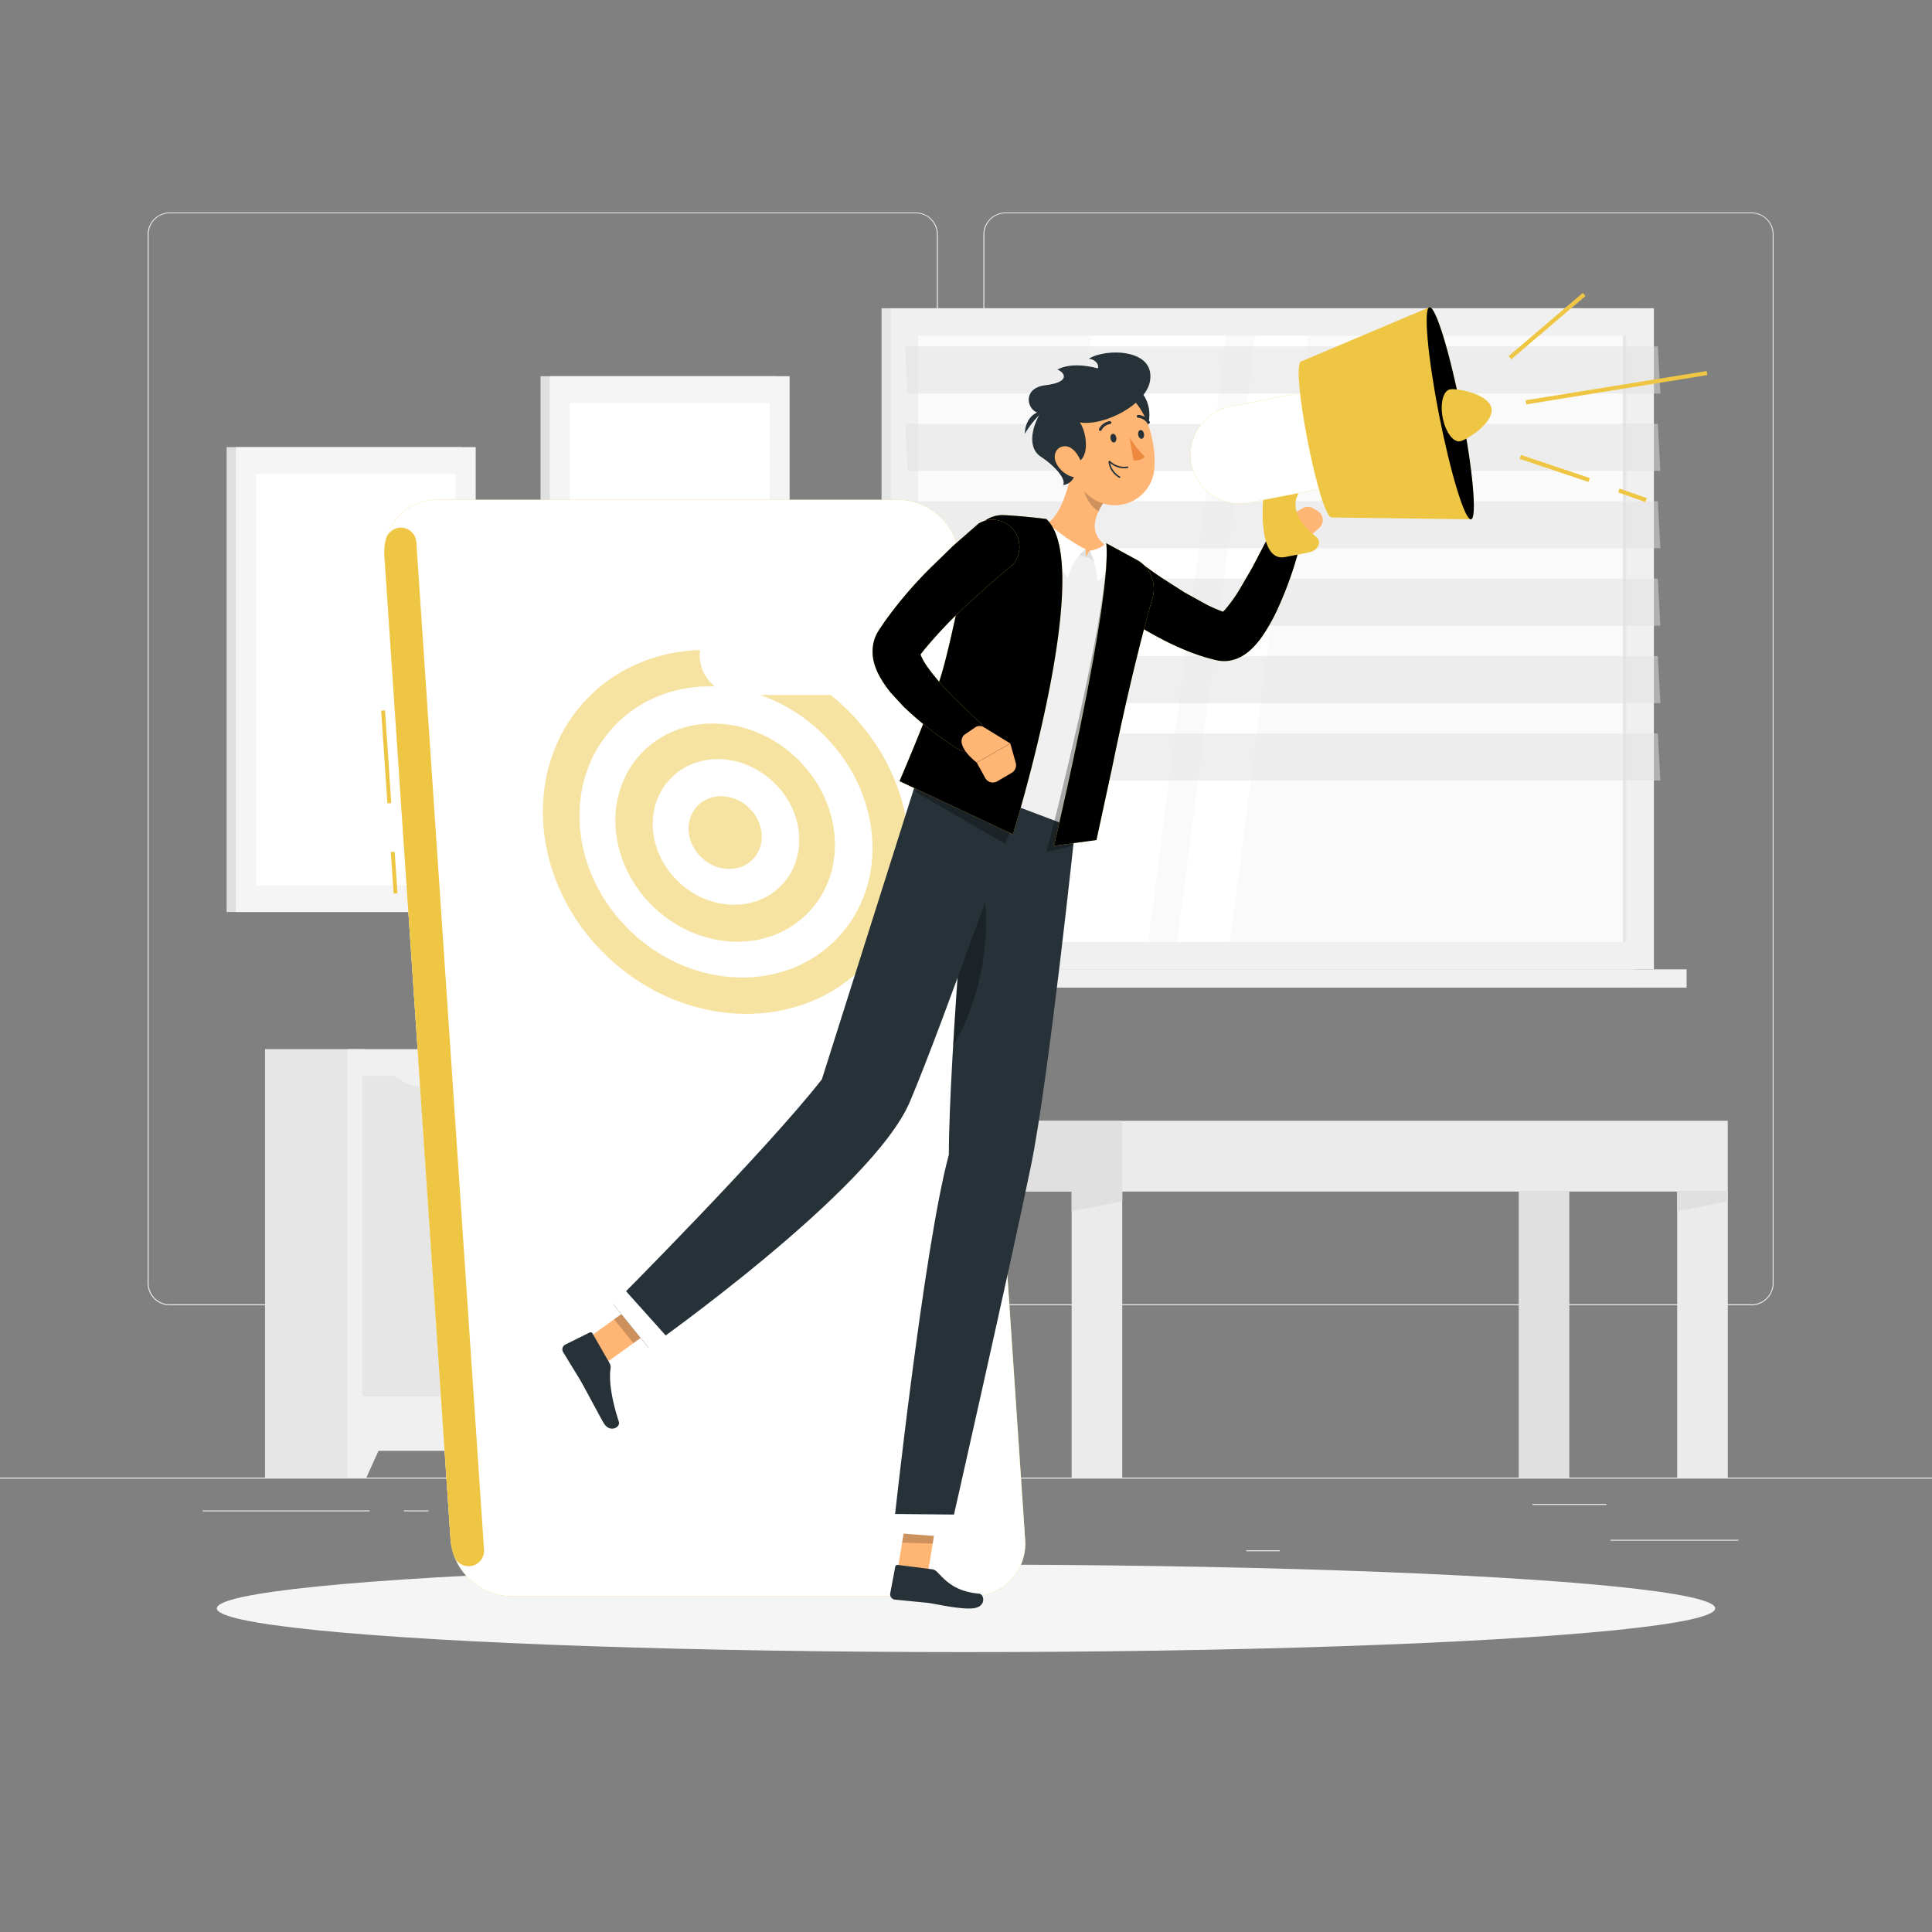 <svg xmlns="http://www.w3.org/2000/svg" xmlns:xlink="http://www.w3.org/1999/xlink" xmlns:v="https://vecta.io/nano" viewBox="0 0 500 500"><rect x="0" y="0" width="500" height="500" fill="#808080" stroke="none"/><style><![CDATA[.B{fill:#fff}.C{fill:#eec643}.D{fill:#263238}.E{fill:#e6e6e6}.F{opacity:.2}.G{fill:#f0f0f0}.H{fill:#e0e0e0}.I{opacity:.3}.J{fill:#ffb573}.K{fill:#ebebeb}.L{fill:#f5f5f5}]]></style><path d="M0 382.4h500v.25H0zm416.78 16.09h33.12v.25h-33.12zm-94.25 2.72h8.69v.25h-8.69zm74.06-12h19.19v.25h-19.19zm-344.13 1.68h43.19v.25H52.46zm52.1 0h6.33v.25h-6.33zm26.91 4.22h93.68v.25h-93.68zM237 337.8H43.91a5.71 5.71 0 0 1-5.7-5.71V60.66a5.71 5.71 0 0 1 5.7-5.66H237a5.71 5.71 0 0 1 5.71 5.71v271.38a5.71 5.71 0 0 1-5.71 5.71zM43.91 55.2a5.46 5.46 0 0 0-5.45 5.46v271.43a5.46 5.46 0 0 0 5.45 5.46H237a5.47 5.47 0 0 0 5.46-5.46V60.66A5.47 5.47 0 0 0 237 55.2zm409.4 282.6h-193.1a5.72 5.72 0 0 1-5.71-5.71V60.66a5.72 5.72 0 0 1 5.71-5.66h193.1a5.71 5.71 0 0 1 5.69 5.66v271.43a5.71 5.71 0 0 1-5.69 5.71zM260.21 55.2a5.47 5.47 0 0 0-5.46 5.46v271.43a5.47 5.47 0 0 0 5.46 5.46h193.1a5.47 5.47 0 0 0 5.46-5.46V60.66a5.47 5.47 0 0 0-5.46-5.46z" class="K"></path><path d="M228.15 79.78h194.79v171.1H228.15z" class="E"></path><path d="M230.53 79.78h197.5v171.1h-197.5z" class="G"></path><path d="M228.15 250.87h194.79v4.72H228.15z" class="E"></path><path d="M238.99 250.87h197.5v4.72h-197.5z" class="G"></path><path d="M420.91 86.89v156.88H237.64V86.89z" fill="#fafafa"></path><path d="M262.17 243.76l20.21-156.87h34.99l-20.22 156.87h-34.98zm42.49 0l20.22-156.87h13.64L318.3 243.76h-13.64z" class="B"></path><path d="M420.92 86.88v156.88h-.9V86.88z" class="E"></path><g class="H"><path d="M429.7 101.84H234.91l-.65-12.19h194.79l.65 12.19zm0 20.03H234.91l-.65-12.18h194.79l.65 12.18zm0 20.03H234.91l-.65-12.18h194.79l.65 12.18zm0 20.04H234.91l-.65-12.19h194.79l.65 12.19zm0 20.03H234.91l-.65-12.19h194.79l.65 12.19zm0 20.03H234.91l-.65-12.19h194.79l.65 12.19z" opacity=".5"></path><path d="M58.65 115.72h60.85v120.31H58.65z"></path></g><path d="M61.06 115.72h62.05v120.31H61.06z" class="L"></path><path d="M66.25 229.07V122.68h51.65v106.39z" class="B"></path><path d="M139.89 97.36h60.85v120.31h-60.85z" class="H"></path><path d="M142.3 97.36h62.05v120.31H142.3z" class="L"></path><path d="M147.5 210.71V104.32h51.66v106.39z" class="B"></path><path d="M164.32 271.52h25.61V382.4h-25.61z" class="E"></path><path d="M185.07 382.4h4.86v-11.29h-9.96l5.1 11.29z" class="G"></path><path d="M68.59 271.52H94.2V382.4H68.59z" class="E"></path><path d="M89.95 271.52h99.98v103.95H89.95z" class="G"></path><path d="M141.57 361.35v-82.92h44.58v82.92zm-47.85 0v-82.92h44.58v82.92z" class="E"></path><path d="M120.43 281.6h-8.82a15.62 15.62 0 0 1-10.13-3.6h29.08a15.62 15.62 0 0 1-10.13 3.6zm48.3 0h-8.82a15.6 15.6 0 0 1-10.13-3.6h29.08a15.62 15.62 0 0 1-10.13 3.6zM94.82 382.4h-4.87v-11.29h9.97l-5.1 11.29z" class="G"></path><path d="M113.42,260.94s.76,10.58,29.91,10.58,29.91-10.58,29.91-10.58Z" class="E"></path><path d="M447.14 308.37H228.32v-18.32h218.82z" class="K"></path><path d="M290.44 308.37h-62.11v-18.32h62.11z" class="H"></path><path d="M447.15 382.4h-13.1v-74.03h13.1z" class="K"></path><path d="M434.05 313.5l13.1-2.56v-2.57h-13.1v5.13zm-192.63 68.9h-13.1v-74.03h13.1z" class="H"></path><path d="M290.44 382.4h-13.1v-74.03h13.1z" class="K"></path><path d="M277.34 313.5l13.1-2.56v-2.57h-13.1v5.13zm128.8 68.9h-13.1v-74.03h13.1z" class="H"></path><ellipse cx="250" cy="416.24" rx="193.89" ry="11.32" class="L"></ellipse><use xlink:href="#B" class="C"></use><use xlink:href="#B" class="B I"></use><path d="M98.649 183.906l.998-.067 1.611 23.996-.998.067zm2.496 36.612l.998-.067.724 10.756-.998.067zM125.26 401a4 4 0 0 1-7.76 1.66 15.27 15.27 0 0 1-.9-4.21L99.5 144a14.33 14.33 0 0 1 .34-4.27 4 4 0 0 1 7.91.65z" class="C"></path><path d="M251.59,408.33H140.76a11.24,11.24,0,0,1-10.89-10.22l-17.1-254.39a8.79,8.79,0,0,1,8.91-9.57H232.51a11.24,11.24,0,0,1,10.89,10.21l17.1,254.4a8.81,8.81,0,0,1-8.91,9.57ZM121.68,135.22a7.73,7.73,0,0,0-7.84,8.43L130.94,398a10.13,10.13,0,0,0,9.82,9.22H251.59a7.73,7.73,0,0,0,7.84-8.43l-17.1-254.39a10.13,10.13,0,0,0-9.82-9.22Z" class="B"></path><g opacity=".5"><ellipse cx="187.81" cy="215.42" rx="44.54" ry="49.79" transform="matrix(.687 -.727 .727 .687 -97.75 203.84)" class="C"></ellipse><ellipse cx="187.81" cy="215.42" rx="35.63" ry="39.83" transform="matrix(.687 -.727 .727 .687 -97.75 203.85)" class="B"></ellipse><ellipse cx="187.81" cy="215.42" rx="26.72" ry="29.87" transform="matrix(.687 -.726 .726 .687 -97.75 203.84)" class="C"></ellipse><ellipse cx="187.81" cy="215.42" rx="17.82" ry="19.92" transform="matrix(.687 -.727 .727 .687 -97.75 203.85)" class="B"></ellipse><ellipse cx="187.81" cy="215.42" rx="8.91" ry="9.96" transform="matrix(.687 -.726 .726 .687 -97.75 203.83)" class="C"></ellipse></g><g class="B"><path d="M196.89 279.51h-.53a16.48 16.48 0 0 0-14.42-8.9 14.79 14.79 0 0 0-4.51.7 16.91 16.91 0 0 0-14.64-8.81 14.34 14.34 0 0 0-14.55 14.18 11.2 11.2 0 0 0-10.5 12.13 13.21 13.21 0 0 0 13 12.17h47.62a9.92 9.92 0 0 0 10-10.75 11.67 11.67 0 0 0-11.47-10.72zm30.33-116.35h-.41a12.84 12.84 0 0 0-11.24-6.93 11.58 11.58 0 0 0-3.52.54 13.19 13.19 0 0 0-11.41-6.86 11.18 11.18 0 0 0-11.34 11 8.74 8.74 0 0 0-8.19 9.46 10.3 10.3 0 0 0 10.13 9.48h37.12a7.73 7.73 0 0 0 7.81-8.38 9.11 9.11 0 0 0-8.95-8.31z"></path><path d="M242 318.86h-68.56a3.56 3.56 0 0 0-3.59 3.85l2.78 40.89a4.17 4.17 0 0 0 4.11 3.85h9.2l.77 11.31 10.53-11.31h48a3.55 3.55 0 0 0 3.59-3.85l-2.77-40.89a4.19 4.19 0 0 0-4.06-3.85z" class="I"></path><path d="M241.47 345.74h-63.86l-.35-5.17h63.87l.34 5.17zM222 356.48h-43.66l-.35-5.17h43.66l.35 5.17zM240.75 335h-63.87l-.35-5.17h63.87l.35 5.17z"></path></g><use xlink:href="#C" class="C"></use><use xlink:href="#C" class="F"></use><g class="J"><path d="M329.81 138.89l2.71-4.58 5.2 5.61a6.91 6.91 0 0 1-3.78 3.55 2.58 2.58 0 0 1-2.27-.3l-1-.64a2.71 2.71 0 0 1-.86-3.64z"></path><path d="M339.89 131.58l1.15.71a2.72 2.72 0 0 1 .37 4.35l-3.69 3.28-5.2-5.61 4.53-2.74a2.71 2.71 0 0 1 2.84.01zM232.02 408.12l7.92.23 2.98-18.34-7.91-.23-2.99 18.34z"></path></g><path d="M241.19 406.12l-8.85-1.12a.57.57 0 0 0-.65.47l-1.31 6.94a1.4 1.4 0 0 0 1.2 1.57l8.47.83c2.39.31 8.62 1.81 11.93 1.4s2.81-3.66 1.37-3.78c-6.45-.56-8.87-3.63-10.87-5.66a2.25 2.25 0 0 0-1.29-.65z" class="D"></path><path d="M235 389.79l7.92.23-1.54 9.45-7.92-.23 1.54-9.45z" class="F"></path><path d="M278.29,214s-6.91,65.59-11.51,87.87c-5,24.4-21.17,95.78-21.17,95.78l-14.49-1.07s7.94-73.84,14.44-97.74c0-24.82,6-94.38,6-94.38Z" class="D"></path><path d="M255.2 236.17c-.13-5.13-2.91-6.78-5.65-6.72l-2.88 41.12c4.86-7.88 8.89-20.15 8.53-34.4z" class="I"></path><path d="M230.69 396.68l15.52 1.15 1.78-5.85-17.87-.18.57 4.88z" class="B"></path><path d="M151.71 346.65l4.99 6.17 14.93-10.77-5-6.16-14.92 10.76z" class="J"></path><path d="M157.78 352.83l-4.44-7.73a.57.57 0 0 0-.76-.24l-6.33 3.14a1.4 1.4 0 0 0-.53 1.9l4.44 7.26c1.2 2.09 4.36 8.1 6 11s4.47 1.17 4-.2c-2-6.16-2.57-10.87-2.16-13.68a2.24 2.24 0 0 0-.22-1.45z" class="D"></path><path d="M166.63 335.89l5 6.17-7.7 5.54-5-6.16 7.7-5.55z" class="F"></path><path d="M263.84 208.36s-19.49 55.78-28.35 76.74c-9.69 22.95-67.64 63.71-67.64 63.71l-9.15-11.29s39.38-39.47 54-58.19l25.39-80.18z" class="D"></path><path d="M158.33 337.06l9.89 12.2 4.83-2.79-11.58-12.92-3.14 3.51z" class="B"></path><path d="M278.21 214.38l-40.16-15.23c1-3.67 6.25-14.45 10.92-29.46a202.64 202.64 0 0 0 7.68-34h0a2.49 2.49 0 0 1 2.91-2.15l2.62.49c2.53.51 5.69 1.23 8.7 2.15a157.65 157.65 0 0 1 17 6.06 51.8 51.8 0 0 1 5.41 2.83 14.81 14.81 0 0 1 2.87 2.13 3 3 0 0 1 1.11 2.06c0 5.74-5.75 27.98-19.06 65.12z" class="G"></path><path d="M287.08 141.87c-4.52-2.94-4.3-6.3-2.77-9.54a22.74 22.74 0 0 1 1.29-2.33l-4.35-7.35-3.2-5.39c-.7 5.92-2.84 16.4-7.84 18.72a22 22 0 0 0 11.13 8.2c7.38 2.3 5.74-2.31 5.74-2.31z" class="J"></path><g class="H"><path d="M281.06 144.06l-.07-1.88-5 .98 5.07.9z"></path><path d="M281.06 144.06l.93-1.53 3.23 3.93-4.16-2.4z"></path></g><path d="M270.89 135.08a47.22 47.22 0 0 0 10.1 7.1c-2 1.23-3.9 4.47-4.62 7.15-1.62-1.13-8.1-11.79-9-14.72zm15.25 5.65a8 8 0 0 1-4.16 1.8c1.07 1.57 2 5.64 2 8 1.87-1.22 4.76-5.48 5.22-7.41z" class="B"></path><path d="M286.3 140.59l8.23 4.48a8.57 8.57 0 0 1 3.76 9.59c-4.77 16.86-11.21 33.23-13.88 42.34-2.83 9.71-6.77 21.89-6.77 21.89l-6.81 1.61s17.07-65.29 15.47-79.91zm-15.51-6.27s-5.87-.77-11-1a7.83 7.83 0 0 0-7.94 5.89c-2.6 10.28-4.52 29.94-7.15 37.59-3.27 9.56-7.7 28.2-7.7 28.2l23.26 13.44s23.5-72.19 10.53-84.12z" class="I"></path><use xlink:href="#D" class="C"></use><use xlink:href="#D" class="F"></use><use xlink:href="#E" class="C"></use><use xlink:href="#E" class="F"></use><path d="M285.6,130a22.74,22.74,0,0,0-1.29,2.36c-2.14-1.29-4.34-4.85-3.82-7.32a11.24,11.24,0,0,1,.76-2.39Z" class="F"></path><path d="M291.77 99.68c5.32.69 7.27 7.87 4.33 12.61-4.82-6.99-4.33-12.61-4.33-12.61z" class="D"></path><path d="M275.21 112.92c1.8 7.69 2.45 12.27 7.06 15.72a10.26 10.26 0 0 0 16.49-7.64c.5-7.19-2.52-18.56-10.67-20.62a10.38 10.38 0 0 0-12.88 12.54z" class="J"></path><g class="D"><path d="M277.58 119.77c4.63.13 3.91-7.54 1.89-10.44 6.42 1 17.06-4.67 18.13-10.61 1.55-8.61-11.58-8.61-15.83-5.87 1.83.13 2.76 1.68 2.32 2.48 0 0-6.34-1.92-10.44.31 1.79.66 3.69 3.24-3.12 4.06-6.48.78-4.52 7.3-1.25 7.18-1.74 2.67-3.83 8.74.09 11.32s6.6 5.94 5.75 7.32c1.37-.05 4.28-1.7 2.46-5.75z"></path><path d="M270.21 106.28c-3.1.3-4.88 2.72-5 6a24 24 0 0 1 5-6z"></path></g><path d="M273.36 119.87a7 7 0 0 0 3.8 3.42c2.17.79 3.31-1.13 2.75-3.27-.51-1.94-2.25-4.67-4.45-4.53s-3.06 2.42-2.1 4.38z" class="J"></path><path d="M287.4 113.51c.1.63.53 1.09.94 1s.66-.61.56-1.24-.53-1.1-.95-1-.66.61-.55 1.24zm7.17-.96c.1.63.52 1.09.94 1s.66-.61.56-1.25-.53-1.09-.95-1-.66.61-.55 1.25z" class="D"></path><path d="M292.34,113.17a24.21,24.21,0,0,0,3.94,5c-.94,1.19-2.93,1-2.93,1Z" fill="#ed893e"></path><g class="D"><path d="M291.05 121.18a5.46 5.46 0 0 1-4-1.59.19.19 0 0 1 0-.26.19.19 0 0 1 .27 0 5.22 5.22 0 0 0 4.43 1.41.19.19 0 1 1 .05.37 4.81 4.81 0 0 1-.75.07z"></path><path d="M289.05 123.26a5.46 5.46 0 0 1-2.18-3.73.19.19 0 0 1 .17-.2.18.18 0 0 1 .2.17 5.33 5.33 0 0 0 2.62 3.85.18.18 0 0 1 .07.25.19.19 0 0 1-.26.07 7.4 7.4 0 0 1-.62-.41zm-4.26-11.76a.37.37 0 0 1-.18 0 .37.37 0 0 1-.16-.51 3.64 3.64 0 0 1 2.78-2 .376.376 0 0 1 .05.75 2.9 2.9 0 0 0-2.17 1.55.35.35 0 0 1-.32.21zm12.44-1.82a.36.36 0 0 1-.31-.16 3.14 3.14 0 0 0-2.4-1.4.38.38 0 0 1 0-.75h0a3.86 3.86 0 0 1 3 1.72.37.37 0 0 1-.09.52.33.33 0 0 1-.2.07z"></path></g><use xlink:href="#F" class="C"></use><use xlink:href="#F" class="F"></use><g class="J"><path d="M254.67 188.24l6.8 4.16-8.69 4.95s-5.78-4.32-3.31-7.11l2.9-2a2.11 2.11 0 0 1 2.3 0z"></path><path d="M261.84 200l-3.74 2.2a2.25 2.25 0 0 1-3.12-.84l-2.2-4 8.69-4.95 1.4 5a2.28 2.28 0 0 1-1.03 2.59z"></path></g><g class="C"><path d="M326.89 129.38l9.21-1.81c-2.53 4.46 1.19 8.73 4.53 11.41 1.59 1.28.47 3.57-2 4l-6 1.18c-7.24 1.46-5.74-14.78-5.74-14.78z"></path><use xlink:href="#G"></use></g><use xlink:href="#G" class="B I"></use><g class="C"><path d="M380.71,134.4l-36-.48c-3.12.61-11-39.79-7.92-40.4l33.14-14Z"></path><use xlink:href="#H"></use></g><use xlink:href="#H" class="I"></use><path d="M386 105.64c-.73-3.71-9-5.22-10.75-4.87s-2.6 3.63-1.88 7.34 2.75 6.43 4.51 6.09 8.82-4.86 8.12-8.56zm8.845-2.047l46.841-7.578.171 1.056-46.841 7.578zm-4.416-11.427l19.207-16.375.694.814-19.207 16.375zm28.36 35.275l.356-1.009 7.044 2.486-.356 1.009zm-25.507-8.689l.34-1.014 17.824 5.978-.34 1.014z" class="C"></path><defs><path id="B" d="M232.51 129.33H113.22A13.62 13.62 0 0 0 99.5 144l17.1 254.4a16 16 0 0 0 15.7 14.7h119.29a13.6 13.6 0 0 0 13.71-14.7L248.2 144a16 16 0 0 0-15.69-14.67z"></path><path id="C" d="M295.64 146l2.63 1.89q1.37 1 2.76 1.89l5.59 3.58 5.66 3.12a40.57 40.57 0 0 0 5.46 2.27 3.27 3.27 0 0 0-1.27-.06 2.41 2.41 0 0 0-.73.21c-.29.15-.2.16-.05.07a7.77 7.77 0 0 0 1.55-1.42 39.05 39.05 0 0 0 3.56-5l3.36-5.79 3.13-6 .07-.13a4.5 4.5 0 0 1 8.34 3.27 97.21 97.21 0 0 1-5.15 13.92 48.06 48.06 0 0 1-3.95 6.95 20.53 20.53 0 0 1-3.29 3.71 11.32 11.32 0 0 1-3.05 1.9 9.83 9.83 0 0 1-2.44.65 8.89 8.89 0 0 1-3-.17 49.81 49.81 0 0 1-7.82-2.51 71.33 71.33 0 0 1-6.94-3.27q-3.33-1.77-6.49-3.73l-3.12-2-3.13-2.19a7 7 0 0 1 8.19-11.24z"></path><path id="D" d="M270.79 134.32s-5.87-.77-11-1a7.83 7.83 0 0 0-7.94 5.89c-2.6 10.28-6.14 29.48-8.78 37.14-3.29 9.56-10.27 25.81-10.27 25.81l29.34 13.76s21.62-69.67 8.65-81.6z"></path><path id="E" d="M286.3 140.59l8.23 4.48a8.57 8.57 0 0 1 3.76 9.59c-4.77 16.86-8.54 34.53-10.44 43.83l-4.09 18.91-11 1.49s15.14-63.68 13.54-78.3z"></path><path id="F" d="M261.94 146.26l-6.12 5.21-6 5.45A117.1 117.1 0 0 0 239 168.38l-1.14 1.48-.14.19a1.09 1.09 0 0 0 .08-.14 2.17 2.17 0 0 0 .15-.35 1.86 1.86 0 0 0 .12-.63c0-.34-.06-.34 0-.18a3.25 3.25 0 0 0 .26.89 14.4 14.4 0 0 0 1.5 2.68 35.22 35.22 0 0 0 2.22 2.92c1.61 2 3.41 3.91 5.3 5.8l5.8 5.55.13.11a4.49 4.49 0 0 1-5.47 7.09 90.11 90.11 0 0 1-14-10.95l-3.21-3.49a28.27 28.27 0 0 1-3-4.39 16.53 16.53 0 0 1-1.27-3 11.21 11.21 0 0 1-.46-4.33 9.9 9.9 0 0 1 .62-2.67 10.13 10.13 0 0 1 .61-1.29l.36-.59.16-.24 1.3-1.93a108.8 108.8 0 0 1 11.53-13.59l6.23-6.07 6.59-5.77a7 7 0 0 1 8.73 10.75z"></path><path id="G" d="M323.23 130.09l21.12-4.09a12.72 12.72 0 0 0 10-14.9h0a12.74 12.74 0 0 0-14.9-10l-21.11 4.14a12.75 12.75 0 0 0-10 14.91h0a12.73 12.73 0 0 0 14.89 9.94z"></path><path id="H" d="M372.45 107.51c3 15.16 6.67 27.2 8.26 26.89s.47-12.86-2.51-28-6.67-27.2-8.26-26.89-.46 12.83 2.51 28z"></path></defs></svg>